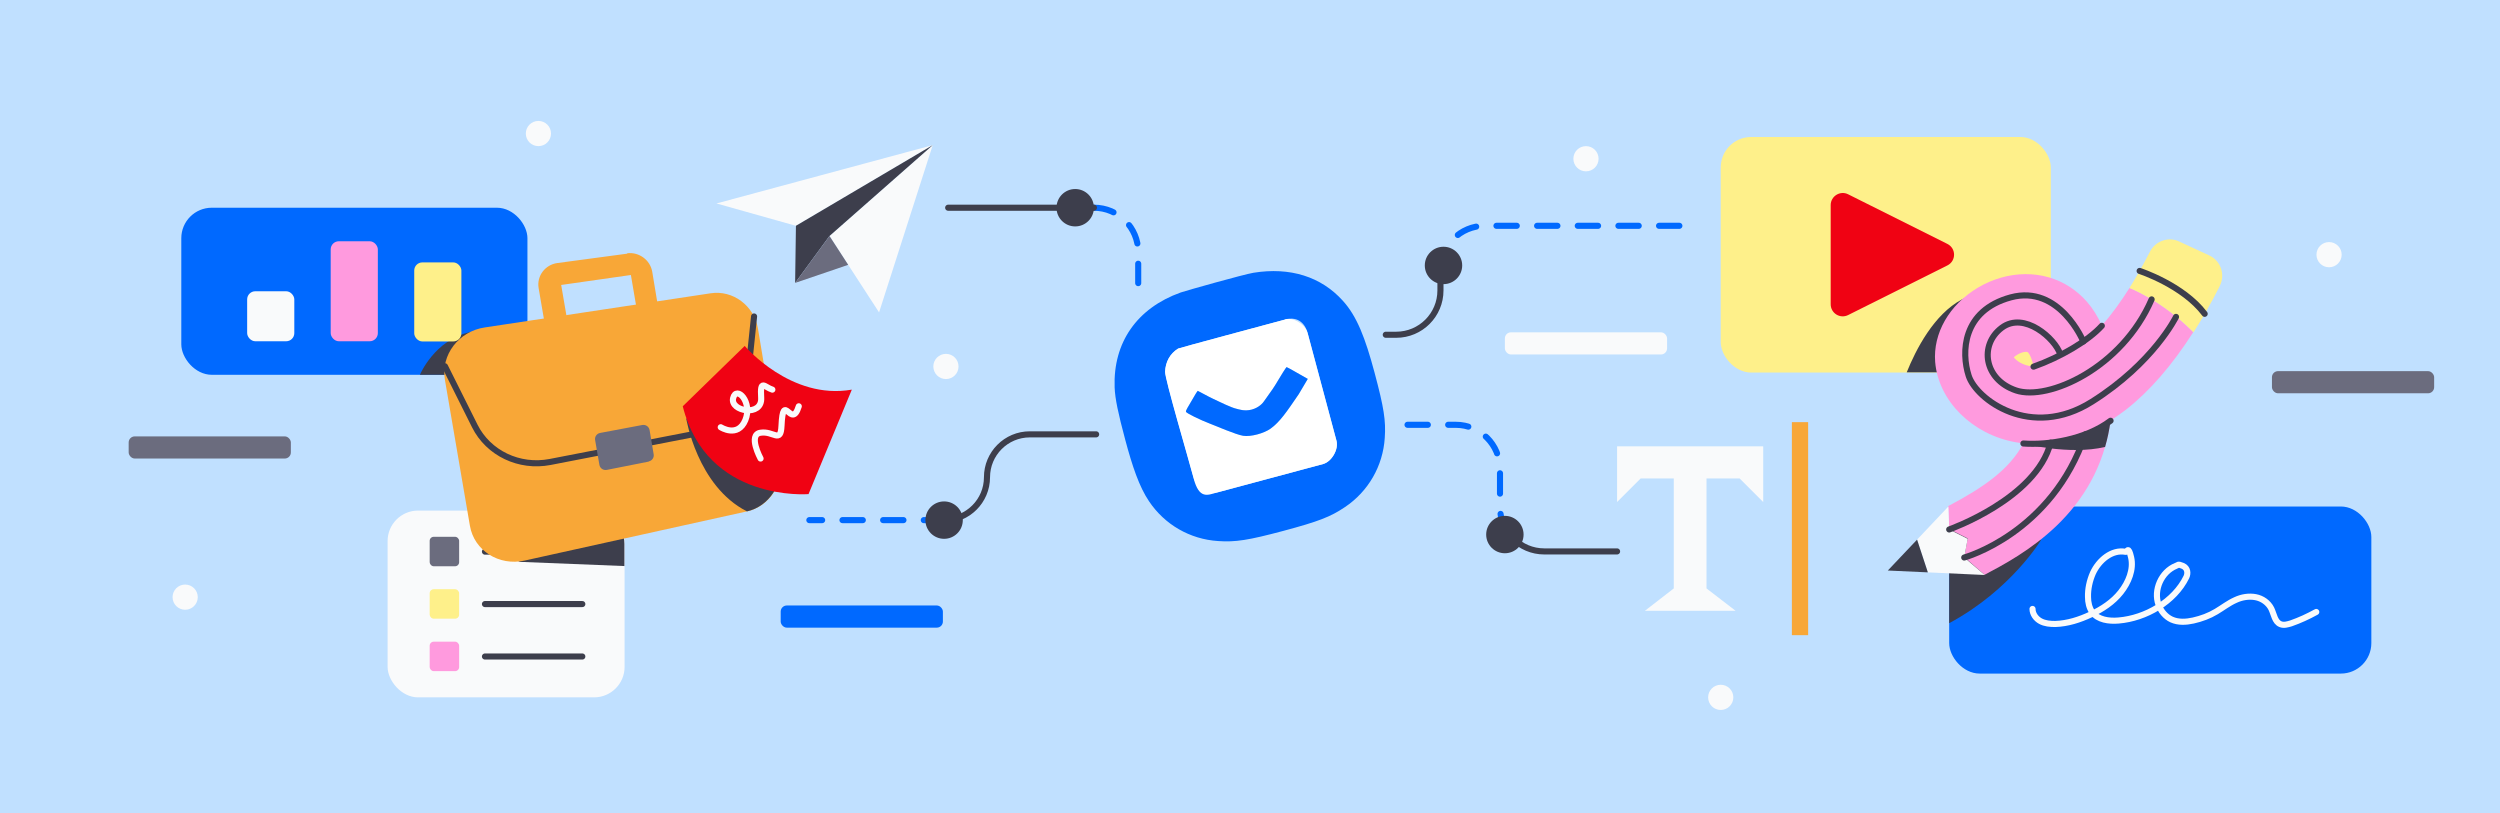 <?xml version="1.0" encoding="UTF-8"?>
<svg xmlns="http://www.w3.org/2000/svg" version="1.1" viewBox="0 0 1230 400">
  <!-- Generator: Adobe Illustrator 29.5.1, SVG Export Plug-In . SVG Version: 2.1.0 Build 141)  -->
  <defs>
    <style>
      .st0 {
        fill: #f8a737;
      }

      .st1 {
        fill: #f4f5f7;
      }

      .st2 {
        fill: #0069ff;
      }

      .st3 {
        fill: #6b6c7e;
      }

      .st4 {
        stroke: #f9fafb;
      }

      .st4, .st5, .st6 {
        fill: none;
        stroke-linecap: round;
        stroke-linejoin: round;
        stroke-width: 3px;
      }

      .st7 {
        fill: #f00213;
      }

      .st8 {
        fill: #3d3e4c;
      }

      .st9 {
        fill: #c0e0ff;
      }

      .st5 {
        stroke: #3d3e4c;
      }

      .st10 {
        fill: #fff;
      }

      .st11 {
        fill: #94d0ff;
      }

      .st12 {
        fill: #ff9ade;
      }

      .st6 {
        stroke: #0069ff;
        stroke-dasharray: 10;
      }

      .st13 {
        fill: #f9fafb;
      }

      .st14 {
        display: none;
      }

      .st15 {
        fill: #fef08a;
      }
    </style>
  </defs>
  <g id="bg">
    <rect class="st9" width="1230" height="400"/>
  </g>
  <g id="illustration">
    <rect class="st15" x="846.6" y="67.4" width="162.4" height="115.9" rx="15" ry="15"/>
    <path class="st8" d="M971.3,183.2h-33.2c4.5-11.2,13.4-28.6,27.2-35.9,13-6.8,10.1,16.6,5.9,35.9Z"/>
    <rect class="st2" x="959" y="249.2" width="207.7" height="82.2" rx="15" ry="15"/>
    <path class="st8" d="M1004.3,265.5s-14.7,24.7-45.3,41.1v-41c0-1.6.2-3.1.6-4.5l44.6,4.5Z"/>
    <g>
      <rect class="st13" x="190.7" y="251.2" width="116.6" height="91.9" rx="15" ry="15"/>
      <path class="st8" d="M307.2,267.6v10.9l-52.3-2.1,47.4-20.5c3,3,4.9,7.1,4.9,11.7Z"/>
      <g>
        <rect class="st3" x="211.4" y="264.1" width="14.5" height="14.5" rx="2" ry="2"/>
        <line class="st5" x1="238.6" y1="271.4" x2="286.5" y2="271.4"/>
      </g>
      <g>
        <rect class="st15" x="211.4" y="289.9" width="14.5" height="14.5" rx="2" ry="2"/>
        <line class="st5" x1="238.6" y1="297.2" x2="286.5" y2="297.2"/>
      </g>
      <g>
        <rect class="st12" x="211.4" y="315.7" width="14.5" height="14.5" rx="2" ry="2"/>
        <line class="st5" x1="238.6" y1="323" x2="286.5" y2="323"/>
      </g>
    </g>
    <g>
      <rect class="st2" x="89.2" y="102.2" width="170.3" height="82.2" rx="15" ry="15"/>
      <path class="st8" d="M231.9,184.4h-25.3s7.1-17.1,24.6-21c10.1-2.2,6,10.1.7,21Z"/>
      <g>
        <rect class="st13" x="121.6" y="143.3" width="23.2" height="24.6" rx="4" ry="4"/>
        <rect class="st12" x="162.7" y="118.7" width="23.2" height="49.2" rx="4" ry="4"/>
        <rect class="st15" x="203.8" y="129.1" width="23.2" height="38.9" rx="4" ry="4"/>
      </g>
    </g>
    <circle class="st13" cx="91.1" cy="293.8" r="6.2"/>
    <circle class="st13" cx="264.9" cy="65.7" r="6.2"/>
    <circle class="st13" cx="846.6" cy="343.1" r="6.2"/>
    <circle class="st13" cx="465.4" cy="180.3" r="6.2"/>
    <circle class="st13" cx="780.3" cy="78.1" r="6.2"/>
    <circle class="st13" cx="1145.9" cy="125.3" r="6.2"/>
    <g>
      <path class="st0" d="M308.6,124.8l-34.3,4.6c-6.1.8-10.3,6.4-9.3,12.3l3.3,19.3c1,6,6.8,10,12.9,9l34.1-5.5c5.8-.9,9.7-6.4,8.7-12.1l-3.1-18.7c-1-5.8-6.5-9.8-12.3-9.1ZM313.6,154.1l-34.2,5.3-3.3-19.2,34.3-4.9,3.2,18.8Z"/>
      <path class="st0" d="M367.5,251.6l-109.4,24.2c-12.6,2.8-24.8-4.9-26.9-17.1l-12.3-71.8c-2.1-12.3,6.8-23.9,19.6-25.8l111.1-16.8c11-1.7,21.4,6.1,23.3,17.3l10.9,65.4c1.9,11.1-5.4,22.2-16.2,24.6Z"/>
      <path class="st5" d="M371,155.7l-3.1,29.8c-1.4,13.8-11.7,25.1-25.2,27.8l-72.1,14c-15.1,2.9-30.3-4.3-37-17.7l-14.7-29.4"/>
      <path class="st3" d="M319.2,227.1l-20.7,4.1c-1.7.3-3.3-.8-3.6-2.5l-2.1-12.2c-.3-1.6.8-3.2,2.5-3.5l20.7-3.9c1.7-.3,3.3.8,3.6,2.5l2,11.9c.3,1.6-.8,3.2-2.4,3.5Z"/>
      <path class="st8" d="M367.5,251.6c-24.5-12.4-29.9-45.8-29.9-45.8l45.8,19.4.3,1.8c1.9,11.1-5.4,22.2-16.2,24.6Z"/>
    </g>
    <g>
      <path class="st7" d="M335.9,199.9l30.5-29.7s22.7,26.8,52.7,21.5l-21.3,51.4s-50.1,4.2-61.9-43.3Z"/>
      <path class="st4" d="M354.6,210.2s8.4,5.4,12.1-3.5-4.4-17.3-6-10.8,14.4,9.4,13.8-.2,1.6-5.2,5.5-4"/>
      <path class="st4" d="M374.2,225.6s-6.4-11.8,0-12.7c6.4-1,9.9,5.5,10.3-3.4.8-17.7,4.8,2.3,8.5-9.6"/>
    </g>
    <rect class="st3" x="63.3" y="214.7" width="79.8" height="10.9" rx="3" ry="3"/>
    <rect class="st2" x="384.1" y="297.9" width="79.8" height="10.9" rx="3" ry="3"/>
    <rect class="st3" x="1117.8" y="182.6" width="79.8" height="10.9" rx="3" ry="3"/>
    <rect class="st13" x="740.4" y="163.5" width="79.8" height="10.9" rx="3" ry="3"/>
    <g>
      <polygon class="st13" points="408.1 116.1 432.5 153.7 458.9 71.4 408.1 116.1"/>
      <polygon class="st13" points="391.6 111.1 458.9 71.4 352.5 100.1 391.6 111.1"/>
      <polygon class="st8" points="391.2 139.2 408.1 116.1 458.9 71.4 391.6 111.1 391.2 139.2"/>
      <polygon class="st3" points="417.3 130.3 391.2 139.2 408.1 116.1 417.3 130.3"/>
    </g>
    <g>
      <path class="st12" d="M1047.7,141.7c-4.6,7.3-9.2,13.5-13.6,18.5-4.1-9.4-10-15.3-15.7-19-13.2-8.6-30.6-8.4-45.4.4-14,8.4-22,22.4-20.9,36.5,1.6,19.1,18.2,35.7,39.7,39.5,1.2.2,2.4.4,3.7.5-6.7,12.7-19.3,21.6-37,30.9l.5,11.3,9.1,4.6-1.7,9.2,10,8.7c18.2-9.6,55.8-29.6,62-75.9,2.4-1.6,4.9-3.3,7.4-5.2,11.8-9.2,22.9-22,33.3-38.3-15.5-15.7-31.5-21.8-31.5-21.8ZM1000.3,180.3c-5.1-.4-8.2-2.8-9.5-4.5,1.6-1.6,5-3.1,6.7-2.6.4.1,2,2.1,3,7.1,0,0-.2,0-.2,0Z"/>
      <path class="st5" d="M995.5,218.2c12,.9,30.6-1.9,42.9-11.2"/>
      <path class="st5" d="M1034.1,160.3c-6.6,7.3-20.3,15.4-33.6,20.1"/>
      <path class="st15" d="M1092.2,140.6c-4.2,8.3-8.5,15.9-13,22.9-15.5-15.7-31.5-21.8-31.5-21.8,3.3-5.3,6.7-11.3,10.1-17.9,2.7-5.2,9-7.5,14.3-5l14.9,6.9c5.6,2.6,7.9,9.3,5.2,14.8Z"/>
      <path class="st5" d="M1052.7,133.3s21.3,6.9,32,21.1"/>
      <polygon class="st13" points="976.5 282.9 948.5 281.6 943.2 265.5 958.6 249.2 959 260.5 968.1 265.1 966.4 274.3 976.5 282.9"/>
      <polygon class="st8" points="948.5 281.6 928.8 280.7 943.2 265.5 948.5 281.6"/>
      <path class="st5" d="M959,260.5s42.8-15.1,49.9-42.7"/>
      <path class="st5" d="M966.4,274.3s43.1-11.8,59.6-60.6"/>
      <path class="st5" d="M1025,168s-11.7-28.2-35.7-21.7c-23.9,6.5-24.4,27.1-20.7,38.6s30.5,31.8,60.7,12.7c30.3-19.1,41.3-41.7,41.3-41.7"/>
      <path class="st5" d="M1013.6,174.2c-2.4-7.5-17.7-21.3-28.8-12.9s-8.7,25.5,7.1,30.8,52.1-11,66.7-44.8"/>
      <path class="st8" d="M1038.4,207c-.6,4.5-1.5,8.8-2.7,12.9-17.7,4.2-40.2-1.7-40.2-1.7,12,.9,30.6-1.9,42.9-11.2Z"/>
    </g>
    <path class="st4" d="M1000,299.6c0,2.5,1.7,4.8,3.9,6s4.8,1.4,7.3,1.4c6.1-.2,12-2.1,17.5-4.7,5.6-2.6,10.9-6.1,14.7-10.9,3.8-4.8,6.5-11.2,5.1-17.2s-1.9-2.5-2.7-2.7c-6.8-1.3-13.2,4.2-16.1,10.5-1.6,3.7-2.5,7.7-2.4,11.7,0,2.7.6,5.4,2.1,7.5,2.8,3.8,8.2,4.5,12.9,4.1,13.4-1.1,27.5-9.3,33.4-21.4.8-1.7.8-4.4-1.8-5.5s-2.2-.3-3.3,0c-7.2,2.9-11.2,11.9-8.6,19.1,1.1,3.1,3.4,5.9,6.4,7.3,3.3,1.5,7.1,1.3,10.7.5,4-.9,7.8-2.3,11.3-4.4,3.2-1.9,6.1-4.2,9.5-5.7,3-1.4,6.5-2,9.8-1.4s6.3,2.7,7.8,5.7c1.3,2.7,1.7,6.5,4.5,7.6,1.6.7,3.5.1,5.2-.4,4.3-1.5,8.4-3.4,12.4-5.6"/>
    <path class="st7" d="M900.7,149.7v-48.8c0-4.4,4.7-7.3,8.6-5.3l48.8,24.4c4.4,2.2,4.4,8.4,0,10.6l-48.8,24.4c-4,2-8.6-.9-8.6-5.3Z"/>
    <polygon class="st13" points="795.6 219.6 795.6 247 807.2 235.4 823.5 235.4 823.5 289.5 809.3 300.5 828.8 300.5 853.9 300.5 839.6 289.5 839.6 235.4 855.9 235.4 867.5 247 867.5 219.6 795.6 219.6"/>
    <rect class="st0" x="881.6" y="207.7" width="8" height="104.8"/>
    <path class="st5" d="M744.4,264.9c4,4,9.4,6.4,15.4,6.4h35.8"/>
    <path class="st6" d="M692.5,209h23.7c12.1,0,21.8,9.8,21.8,21.8v18.7c0,6,2.4,11.5,6.4,15.4"/>
    <path class="st6" d="M708.7,132.9c0-12.1,9.8-21.8,21.8-21.8h101"/>
    <path class="st5" d="M681.8,164.7h5.1c12.1,0,21.8-9.8,21.8-21.8v-9.9"/>
    <line class="st6" x1="464.5" y1="255.9" x2="398.2" y2="255.9"/>
    <path class="st5" d="M539.3,213.7h-32.6c-11.7,0-21.1,9.5-21.1,21.1h0c0,11.7-9.5,21.1-21.1,21.1"/>
    <path class="st6" d="M538.2,102.2c12.1,0,21.8,9.8,21.8,21.8v15.3"/>
    <line class="st5" x1="466.5" y1="102.2" x2="538.2" y2="102.2"/>
    <circle class="st8" cx="710.2" cy="130.6" r="9.2"/>
    <circle class="st8" cx="740.4" cy="263" r="9.2"/>
    <circle class="st8" cx="464.5" cy="255.9" r="9.2"/>
    <circle class="st8" cx="529" cy="102.2" r="9.2"/>
    <g id="logo">
      <path class="st2" d="M660.7,148c-10.7-11.9-26-16.7-44-13.8-4.8.8-33.2,8.8-35.8,9.7-21.5,7.7-33.3,24.6-32.5,46.7.2,5.5,1.7,12.6,5.2,25.7s6.9,23.2,11.7,30.3c7.7,11.5,20.1,18.7,34,19.6,8.5.6,14.9-.4,32.1-5s23.2-6.9,30.3-11.7c11.5-7.7,18.7-20.2,19.6-34,.6-8.5-.4-14.9-5-32.1s-8.7-27.8-15.6-35.4ZM657.6,216.8c1.1,4.3-2.4,10.3-6.6,11.5l-52.5,14.1c-4.2,1.1-9.9-2.7-11.1-6.9-2.7-10.2-14.2-49-14.1-52.6.1-4.9,2.4-8.9,6.4-11.4.5-.3,46-12.5,52.7-14.3s9.9,2.6,11,6.7l14.2,53Z"/>
      <path class="st10" d="M632.3,157.2c-6.7,1.8-52.2,14-52.7,14.3-4,2.5-6.2,6.6-6.4,11.4-.1,3.6,11.4,42.4,14.1,52.6s6.9,8.1,11.1,6.9l52.5-14.1c4.3-1.1,7.8-7.2,6.6-11.5l-14.2-53c-1.1-4.2-6.9-7.8-11-6.7ZM639,193.9c-6,8.8-9.3,13.7-13.9,17-3.2,2.3-9.7,4.1-13.5,3.5-3.6-.6-13-4.7-16.4-6-4.7-1.8-11.5-5.1-11.7-5.8s1.2-2.6,2.7-5.3c1.5-2.7,2.9-4.9,3.1-5,.2,0,5.1,2.8,7.7,4,3.2,1.5,8.9,4.3,11.3,4.8.9.2,4,1.4,7.6.4s5.5-3.3,6-4.1c4-5.5,5.1-7.2,6.7-9.9,1.1-1.9,4.2-6.9,4.4-6.9s2.5,1.3,5.3,2.9l5.1,2.9-4.5,7.6Z"/>
      <path class="st2" d="M643.5,186.3l-4.5,7.6c-6,8.8-9.3,13.7-13.9,17-3.2,2.3-9.7,4.1-13.5,3.5-3.6-.6-13-4.7-16.4-6-4.7-1.8-11.5-5.1-11.7-5.8s1.2-2.6,2.7-5.3c1.5-2.7,2.9-4.9,3.1-5,.2,0,5.1,2.8,7.7,4,3.2,1.5,8.9,4.3,11.3,4.8.9.2,4,1.4,7.6.4s5.5-3.3,6-4.1c4-5.5,5.1-7.2,6.7-9.9,1.1-1.9,4.2-6.9,4.4-6.9s2.5,1.3,5.3,2.9l5.1,2.9Z"/>
    </g>
  </g>
  <g id="color_palette" class="st14">
    <rect class="st2" x="260" y="-130.1" width="50" height="50"/>
    <rect class="st11" x="260" y="-80.1" width="50" height="50"/>
    <rect class="st9" x="210" y="-80.1" width="50" height="50"/>
    <rect class="st15" x="310" y="-130.1" width="50" height="50"/>
    <rect class="st0" x="310" y="-80.1" width="50" height="50"/>
    <rect class="st12" x="360" y="-130.1" width="50" height="50"/>
    <rect class="st7" x="360" y="-80.1" width="50" height="50"/>
    <rect class="st3" x="410" y="-130.1" width="50" height="50"/>
    <rect class="st13" x="410" y="-80.1" width="50" height="50"/>
    <rect class="st1" x="460" y="-80.1" width="50" height="50"/>
    <rect class="st8" x="460" y="-130.1" width="50" height="50"/>
  </g>
</svg>